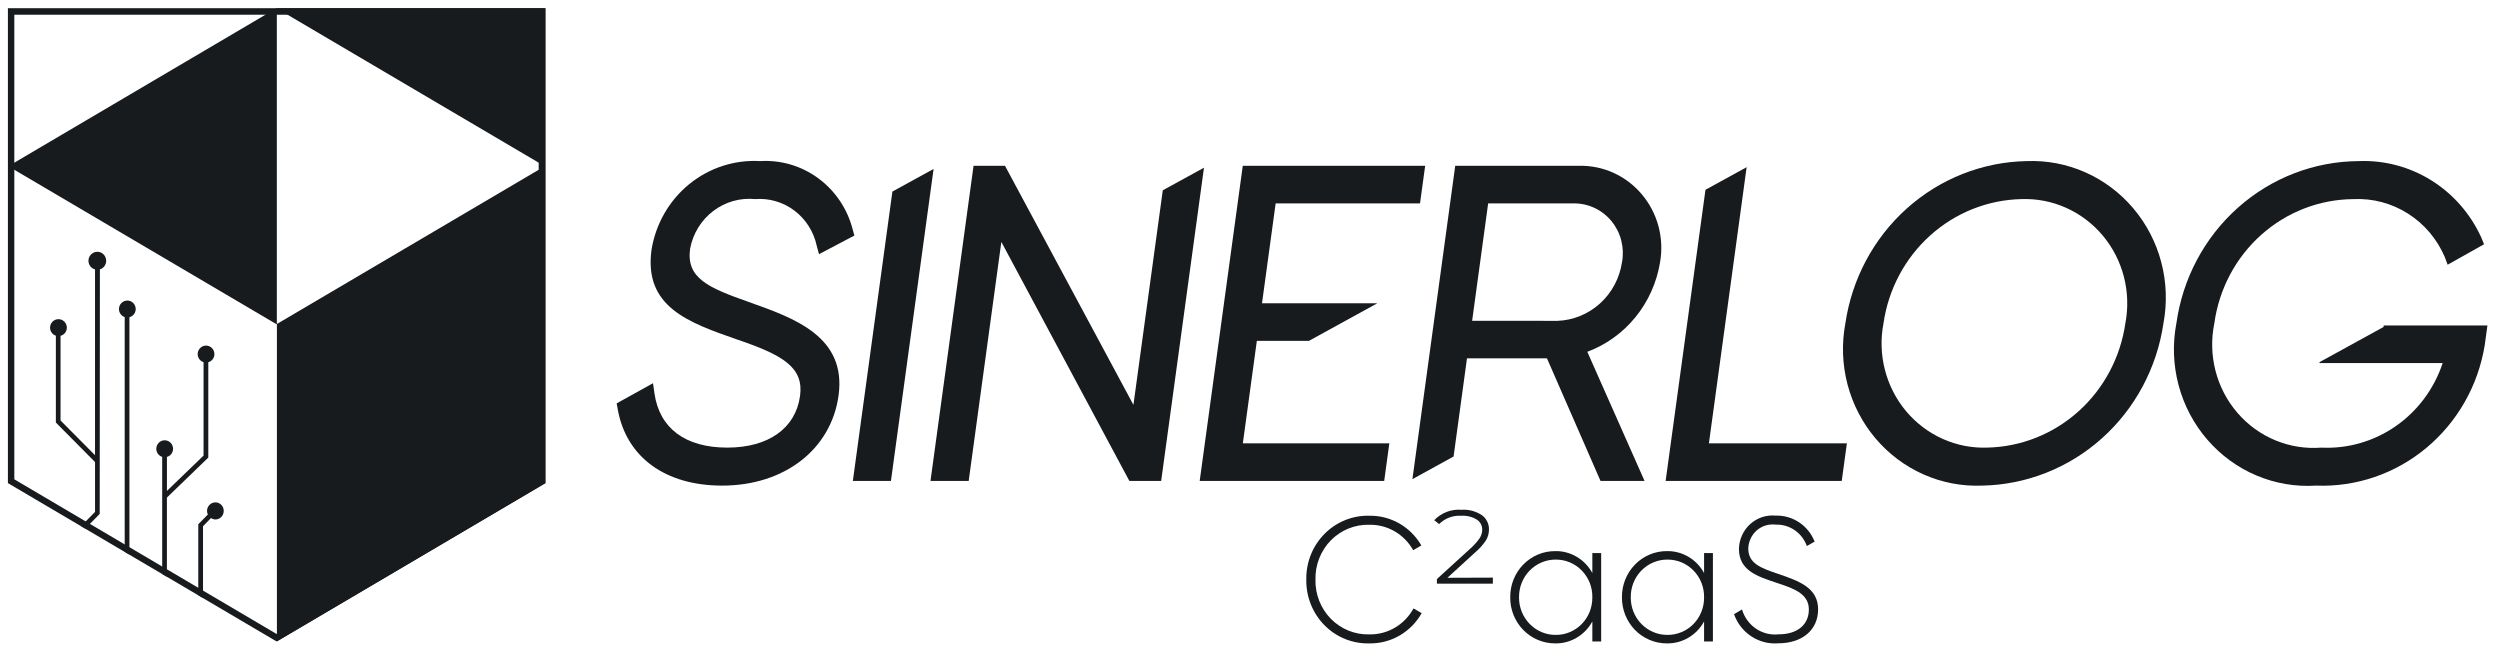 <svg width="122" height="32" viewBox="0 0 122 32" fill="none" xmlns="http://www.w3.org/2000/svg">
<path d="M26.288 0.719V23.391L13.494 30.936L0.699 23.391V0.719H26.288ZM0.386 0.4V23.576L13.494 31.301L26.602 23.576V0.4H0.386Z" fill="#181B1E"/>
<path d="M26.624 0.401V23.577L13.513 31.302V15.81L26.582 8.112L13.514 0.414V0.401H26.624Z" fill="#181B1E"/>
<path d="M0.404 8.112L13.494 15.822V0.4L0.404 8.112Z" fill="#181B1E"/>
<path d="M36.542 14.737C34.577 14.044 33.473 13.581 33.678 12.133C33.816 11.399 34.218 10.745 34.805 10.298C35.391 9.851 36.12 9.644 36.849 9.716C37.535 9.661 38.218 9.862 38.771 10.28C39.324 10.699 39.709 11.307 39.856 11.993L39.967 12.404L41.694 11.495L41.604 11.168C41.341 10.173 40.75 9.3 39.929 8.698C39.109 8.096 38.111 7.8 37.102 7.862C35.852 7.787 34.619 8.186 33.639 8.982C32.66 9.778 32.004 10.915 31.796 12.175C31.405 14.982 33.599 15.74 35.992 16.575C38.21 17.328 39.232 17.932 39.042 19.323C38.826 20.901 37.499 21.843 35.492 21.843C33.445 21.843 32.182 20.904 31.937 19.192L31.867 18.701L30.094 19.684L30.148 19.987C30.566 22.311 32.468 23.698 35.238 23.698C38.279 23.698 40.558 21.931 40.922 19.302C41.315 16.427 38.779 15.53 36.542 14.738" fill="#181B1E"/>
<path d="M98.897 7.862C96.744 7.903 94.674 8.721 93.056 10.17C91.437 11.619 90.374 13.607 90.054 15.78C89.868 16.766 89.904 17.783 90.157 18.754C90.411 19.724 90.876 20.624 91.518 21.386C92.161 22.147 92.963 22.751 93.866 23.151C94.769 23.552 95.749 23.739 96.733 23.698C98.886 23.657 100.956 22.839 102.574 21.39C104.193 19.941 105.256 17.953 105.576 15.78C105.761 14.793 105.726 13.777 105.473 12.806C105.219 11.835 104.754 10.935 104.111 10.174C103.469 9.413 102.666 8.809 101.763 8.409C100.861 8.009 99.88 7.822 98.897 7.862ZM103.717 15.78C103.477 17.439 102.67 18.958 101.438 20.067C100.207 21.177 98.629 21.806 96.987 21.843C96.236 21.871 95.489 21.725 94.801 21.417C94.113 21.108 93.502 20.645 93.014 20.062C92.527 19.479 92.174 18.791 91.984 18.049C91.793 17.308 91.769 16.532 91.914 15.78C92.153 14.121 92.96 12.602 94.192 11.492C95.424 10.382 97.001 9.753 98.644 9.716C99.395 9.689 100.142 9.834 100.83 10.143C101.518 10.451 102.128 10.914 102.616 11.497C103.104 12.08 103.456 12.768 103.647 13.51C103.837 14.252 103.861 15.027 103.717 15.78Z" fill="#181B1E"/>
<path d="M43.549 9.348L41.619 23.469H43.478L45.559 8.244L43.549 9.348Z" fill="#181B1E"/>
<path d="M60.651 21.634L61.334 16.635H63.874L67.213 14.8H61.586L62.252 9.925H69.297L69.548 8.091H60.647L58.545 23.47H67.549L67.799 21.635L60.651 21.634Z" fill="#181B1E"/>
<path d="M56.744 9.286L55.311 19.757L49.044 8.091H47.509L45.408 23.47H47.272L48.866 11.806L55.113 23.47H56.665L58.754 8.184L56.744 9.286Z" fill="#181B1E"/>
<path d="M77.461 17.168C78.378 16.826 79.19 16.241 79.814 15.473C80.437 14.706 80.85 13.784 81.011 12.8C81.113 12.215 81.087 11.613 80.933 11.039C80.779 10.465 80.502 9.934 80.121 9.483C79.741 9.032 79.267 8.673 78.734 8.432C78.201 8.191 77.622 8.075 77.039 8.091H71.015L68.926 23.382L70.935 22.277L71.589 17.488H75.492L78.105 23.469H80.254L77.461 17.168ZM71.84 15.655L72.622 9.926H76.788C77.141 9.921 77.489 9.996 77.81 10.146C78.13 10.295 78.413 10.515 78.64 10.791C78.866 11.066 79.03 11.389 79.118 11.737C79.207 12.085 79.219 12.448 79.153 12.801C79.036 13.576 78.657 14.286 78.083 14.807C77.508 15.328 76.774 15.629 76.006 15.657L71.84 15.655Z" fill="#181B1E"/>
<path d="M83.395 21.634L85.236 8.158L83.227 9.261L81.283 23.468H89.877L90.128 21.634H83.395Z" fill="#181B1E"/>
<path d="M116.327 15.884L116.317 15.956L113.195 17.671L113.188 17.719H119.201C118.787 18.971 117.985 20.05 116.916 20.794C115.847 21.539 114.569 21.907 113.277 21.844C112.512 21.904 111.744 21.781 111.033 21.486C110.323 21.191 109.689 20.731 109.183 20.142C108.677 19.554 108.312 18.854 108.117 18.097C107.922 17.34 107.902 16.547 108.059 15.781C108.289 14.107 109.101 12.573 110.348 11.46C111.595 10.347 113.192 9.728 114.849 9.717C115.786 9.672 116.714 9.918 117.51 10.424C118.307 10.929 118.933 11.67 119.307 12.548L119.445 12.918L121.222 11.92L121.083 11.582C120.557 10.43 119.71 9.462 118.647 8.8C117.583 8.138 116.352 7.812 115.108 7.862C112.94 7.873 110.848 8.678 109.214 10.132C107.58 11.585 106.513 13.59 106.207 15.78C106.016 16.779 106.053 17.81 106.313 18.792C106.574 19.775 107.052 20.684 107.711 21.448C108.369 22.213 109.191 22.814 110.113 23.203C111.034 23.593 112.031 23.763 113.027 23.698C114.981 23.773 116.895 23.118 118.409 21.855C119.924 20.593 120.936 18.811 121.255 16.843L121.386 15.884H116.327Z" fill="#181B1E"/>
<path d="M4.75 12.287C4.635 12.287 4.525 12.333 4.444 12.416C4.362 12.499 4.316 12.612 4.316 12.729C4.318 12.825 4.35 12.918 4.407 12.993C4.465 13.069 4.546 13.123 4.637 13.147V22.214L2.955 20.52V16.387C3.042 16.366 3.119 16.315 3.175 16.244C3.23 16.172 3.261 16.084 3.262 15.993C3.262 15.882 3.219 15.776 3.142 15.697C3.065 15.619 2.961 15.575 2.852 15.575C2.744 15.575 2.64 15.619 2.563 15.697C2.486 15.776 2.443 15.882 2.443 15.993C2.444 16.08 2.472 16.164 2.523 16.234C2.574 16.304 2.644 16.356 2.726 16.383V20.62L4.638 22.548V24.981L3.957 25.675L4.162 25.797L4.866 25.078L4.875 13.146C4.963 13.119 5.041 13.064 5.096 12.989C5.152 12.914 5.182 12.822 5.182 12.728C5.182 12.611 5.136 12.498 5.055 12.415C4.974 12.332 4.863 12.286 4.748 12.286" fill="#181B1E"/>
<path d="M10.165 22.333V17.676C10.25 17.653 10.325 17.602 10.38 17.531C10.434 17.459 10.464 17.372 10.464 17.282C10.464 17.171 10.421 17.065 10.344 16.987C10.268 16.908 10.164 16.864 10.055 16.864C9.946 16.864 9.842 16.908 9.766 16.987C9.689 17.065 9.646 17.171 9.646 17.282C9.647 17.37 9.676 17.455 9.727 17.525C9.779 17.596 9.851 17.647 9.933 17.674V22.233L8.146 23.957V22.298C8.231 22.275 8.307 22.224 8.361 22.153C8.416 22.081 8.445 21.994 8.446 21.904C8.446 21.793 8.403 21.687 8.326 21.608C8.249 21.53 8.145 21.486 8.036 21.486C7.928 21.486 7.824 21.53 7.747 21.608C7.67 21.687 7.627 21.793 7.627 21.904C7.628 21.992 7.656 22.077 7.708 22.148C7.759 22.218 7.832 22.27 7.915 22.295V28.012L8.139 28.145L8.145 28.139V24.282L10.149 22.346L10.165 22.333Z" fill="#181B1E"/>
<path d="M10.512 24.516C10.404 24.516 10.3 24.56 10.223 24.638C10.146 24.716 10.103 24.823 10.103 24.933C10.104 24.994 10.117 25.053 10.143 25.108L9.676 25.583V29.049L9.907 29.184V25.68L10.297 25.28C10.36 25.324 10.434 25.348 10.51 25.35C10.619 25.35 10.723 25.306 10.8 25.227C10.876 25.149 10.919 25.043 10.919 24.932C10.919 24.821 10.876 24.715 10.8 24.637C10.723 24.559 10.619 24.515 10.51 24.515" fill="#181B1E"/>
<path d="M6.213 14.667C6.105 14.667 6.001 14.711 5.924 14.789C5.847 14.867 5.804 14.974 5.804 15.085C5.805 15.171 5.833 15.256 5.884 15.326C5.934 15.396 6.005 15.448 6.085 15.475V26.931L6.316 27.067V15.479C6.403 15.457 6.48 15.407 6.536 15.335C6.591 15.263 6.622 15.175 6.623 15.083C6.623 14.973 6.579 14.867 6.503 14.788C6.426 14.71 6.322 14.666 6.213 14.666" fill="#181B1E"/>
<path d="M13.514 0.414L13.514 15.81L13.494 15.822L13.494 0.401L13.514 0.414Z" fill="#181B1E"/>
<path d="M13.494 0.401L13.514 0.414L13.514 15.81L13.494 15.822L13.494 0.401Z" fill="#181B1E"/>
<path d="M63.747 28.282C63.74 27.869 63.815 27.459 63.967 27.076C64.12 26.693 64.346 26.346 64.634 26.055C64.922 25.764 65.264 25.535 65.64 25.383C66.017 25.23 66.42 25.157 66.825 25.168C67.335 25.159 67.839 25.289 68.285 25.544C68.73 25.798 69.102 26.169 69.361 26.618L68.964 26.851C68.749 26.467 68.438 26.149 68.061 25.93C67.685 25.712 67.258 25.601 66.825 25.609C66.477 25.599 66.132 25.661 65.809 25.792C65.486 25.922 65.192 26.119 64.946 26.369C64.7 26.619 64.507 26.918 64.378 27.247C64.249 27.576 64.186 27.929 64.195 28.283C64.186 28.638 64.249 28.99 64.378 29.319C64.507 29.648 64.7 29.947 64.946 30.198C65.192 30.448 65.486 30.644 65.809 30.775C66.132 30.906 66.477 30.968 66.825 30.958C67.263 30.966 67.695 30.852 68.075 30.629C68.454 30.405 68.767 30.081 68.98 29.69L69.378 29.922C69.12 30.379 68.746 30.757 68.297 31.016C67.847 31.276 67.337 31.407 66.82 31.398C66.416 31.408 66.013 31.334 65.637 31.182C65.261 31.029 64.919 30.8 64.632 30.509C64.345 30.218 64.119 29.871 63.967 29.488C63.814 29.105 63.74 28.695 63.747 28.282Z" fill="#181B1E"/>
<path d="M72.852 28.188V28.482H70.121V28.257L71.758 26.765C71.928 26.615 72.08 26.445 72.21 26.257C72.288 26.137 72.331 25.996 72.333 25.852C72.334 25.755 72.311 25.658 72.266 25.572C72.221 25.486 72.155 25.413 72.075 25.36C71.845 25.218 71.578 25.152 71.31 25.17C71.112 25.156 70.913 25.185 70.726 25.255C70.54 25.325 70.37 25.434 70.227 25.575L69.99 25.385C70.162 25.205 70.371 25.066 70.602 24.979C70.833 24.891 71.081 24.856 71.326 24.877C71.677 24.853 72.026 24.947 72.32 25.144C72.427 25.222 72.514 25.326 72.574 25.446C72.634 25.566 72.664 25.7 72.662 25.834C72.664 26.018 72.615 26.198 72.523 26.356C72.379 26.576 72.204 26.774 72.004 26.943L70.634 28.196L72.852 28.188Z" fill="#181B1E"/>
<path d="M78.137 26.989V31.302H77.706V30.327C77.527 30.658 77.263 30.932 76.943 31.12C76.623 31.309 76.258 31.405 75.888 31.398C75.599 31.398 75.312 31.34 75.045 31.227C74.778 31.114 74.536 30.948 74.332 30.739C74.128 30.529 73.968 30.28 73.859 30.007C73.75 29.733 73.696 29.441 73.699 29.146C73.696 28.851 73.75 28.558 73.859 28.284C73.968 28.011 74.128 27.762 74.332 27.553C74.536 27.343 74.778 27.177 75.045 27.064C75.312 26.951 75.599 26.893 75.888 26.894C76.258 26.886 76.623 26.982 76.943 27.171C77.263 27.359 77.527 27.634 77.706 27.964V26.989H78.137ZM77.706 29.146C77.71 28.905 77.667 28.665 77.579 28.442C77.49 28.218 77.359 28.015 77.193 27.844C77.027 27.672 76.829 27.537 76.611 27.445C76.392 27.353 76.158 27.307 75.922 27.308C75.685 27.306 75.451 27.353 75.232 27.445C75.013 27.536 74.815 27.672 74.648 27.843C74.481 28.014 74.349 28.217 74.26 28.441C74.171 28.665 74.127 28.904 74.129 29.146C74.127 29.387 74.171 29.627 74.26 29.85C74.349 30.074 74.481 30.277 74.648 30.448C74.815 30.619 75.013 30.755 75.232 30.847C75.451 30.939 75.685 30.985 75.922 30.983C76.158 30.985 76.392 30.938 76.61 30.846C76.829 30.754 77.026 30.618 77.193 30.447C77.359 30.276 77.49 30.073 77.578 29.849C77.666 29.626 77.709 29.387 77.705 29.146H77.706Z" fill="#181B1E"/>
<path d="M83.59 26.989V31.302H83.159V30.327C82.98 30.658 82.716 30.932 82.395 31.12C82.075 31.309 81.71 31.405 81.34 31.398C81.051 31.398 80.765 31.34 80.498 31.227C80.23 31.114 79.988 30.948 79.784 30.739C79.581 30.529 79.42 30.28 79.311 30.007C79.202 29.733 79.148 29.441 79.151 29.146C79.148 28.851 79.202 28.558 79.311 28.284C79.42 28.011 79.581 27.762 79.784 27.553C79.988 27.343 80.23 27.177 80.498 27.064C80.765 26.951 81.051 26.893 81.34 26.894C81.71 26.886 82.075 26.982 82.395 27.171C82.716 27.359 82.98 27.634 83.159 27.964V26.989H83.59ZM83.159 29.146C83.162 28.905 83.119 28.665 83.031 28.442C82.943 28.218 82.812 28.015 82.645 27.844C82.479 27.672 82.281 27.537 82.063 27.445C81.844 27.353 81.61 27.307 81.374 27.308C81.138 27.306 80.903 27.353 80.684 27.445C80.465 27.536 80.267 27.672 80.1 27.843C79.933 28.014 79.801 28.217 79.712 28.441C79.623 28.665 79.579 28.904 79.582 29.146C79.579 29.387 79.623 29.627 79.712 29.85C79.801 30.074 79.933 30.277 80.1 30.448C80.267 30.619 80.465 30.755 80.684 30.847C80.903 30.939 81.138 30.985 81.374 30.983C81.61 30.985 81.844 30.938 82.063 30.846C82.281 30.754 82.479 30.619 82.645 30.448C82.812 30.276 82.943 30.073 83.031 29.849C83.119 29.626 83.162 29.387 83.159 29.146Z" fill="#181B1E"/>
<path d="M84.621 29.973L85.009 29.74C85.121 30.121 85.359 30.451 85.683 30.673C86.007 30.895 86.396 30.995 86.784 30.956C87.774 30.956 88.272 30.434 88.272 29.748C88.272 29.023 87.647 28.747 86.737 28.454C85.748 28.127 84.86 27.842 84.86 26.784C84.865 26.555 84.917 26.329 85.012 26.121C85.106 25.913 85.242 25.727 85.41 25.575C85.578 25.423 85.775 25.308 85.989 25.236C86.203 25.165 86.429 25.14 86.652 25.162C87.058 25.149 87.459 25.265 87.799 25.491C88.139 25.718 88.403 26.046 88.554 26.43L88.174 26.646C88.061 26.33 87.853 26.059 87.58 25.872C87.306 25.684 86.982 25.59 86.652 25.602C86.488 25.581 86.321 25.595 86.163 25.643C86.004 25.691 85.857 25.773 85.731 25.882C85.605 25.992 85.503 26.128 85.432 26.28C85.36 26.433 85.321 26.599 85.316 26.767C85.316 27.492 85.917 27.716 86.762 28.002C87.811 28.355 88.724 28.692 88.724 29.736C88.724 30.737 87.955 31.393 86.78 31.393C86.317 31.431 85.856 31.312 85.465 31.055C85.075 30.798 84.778 30.418 84.621 29.973Z" fill="#181B1E"/>
</svg>
